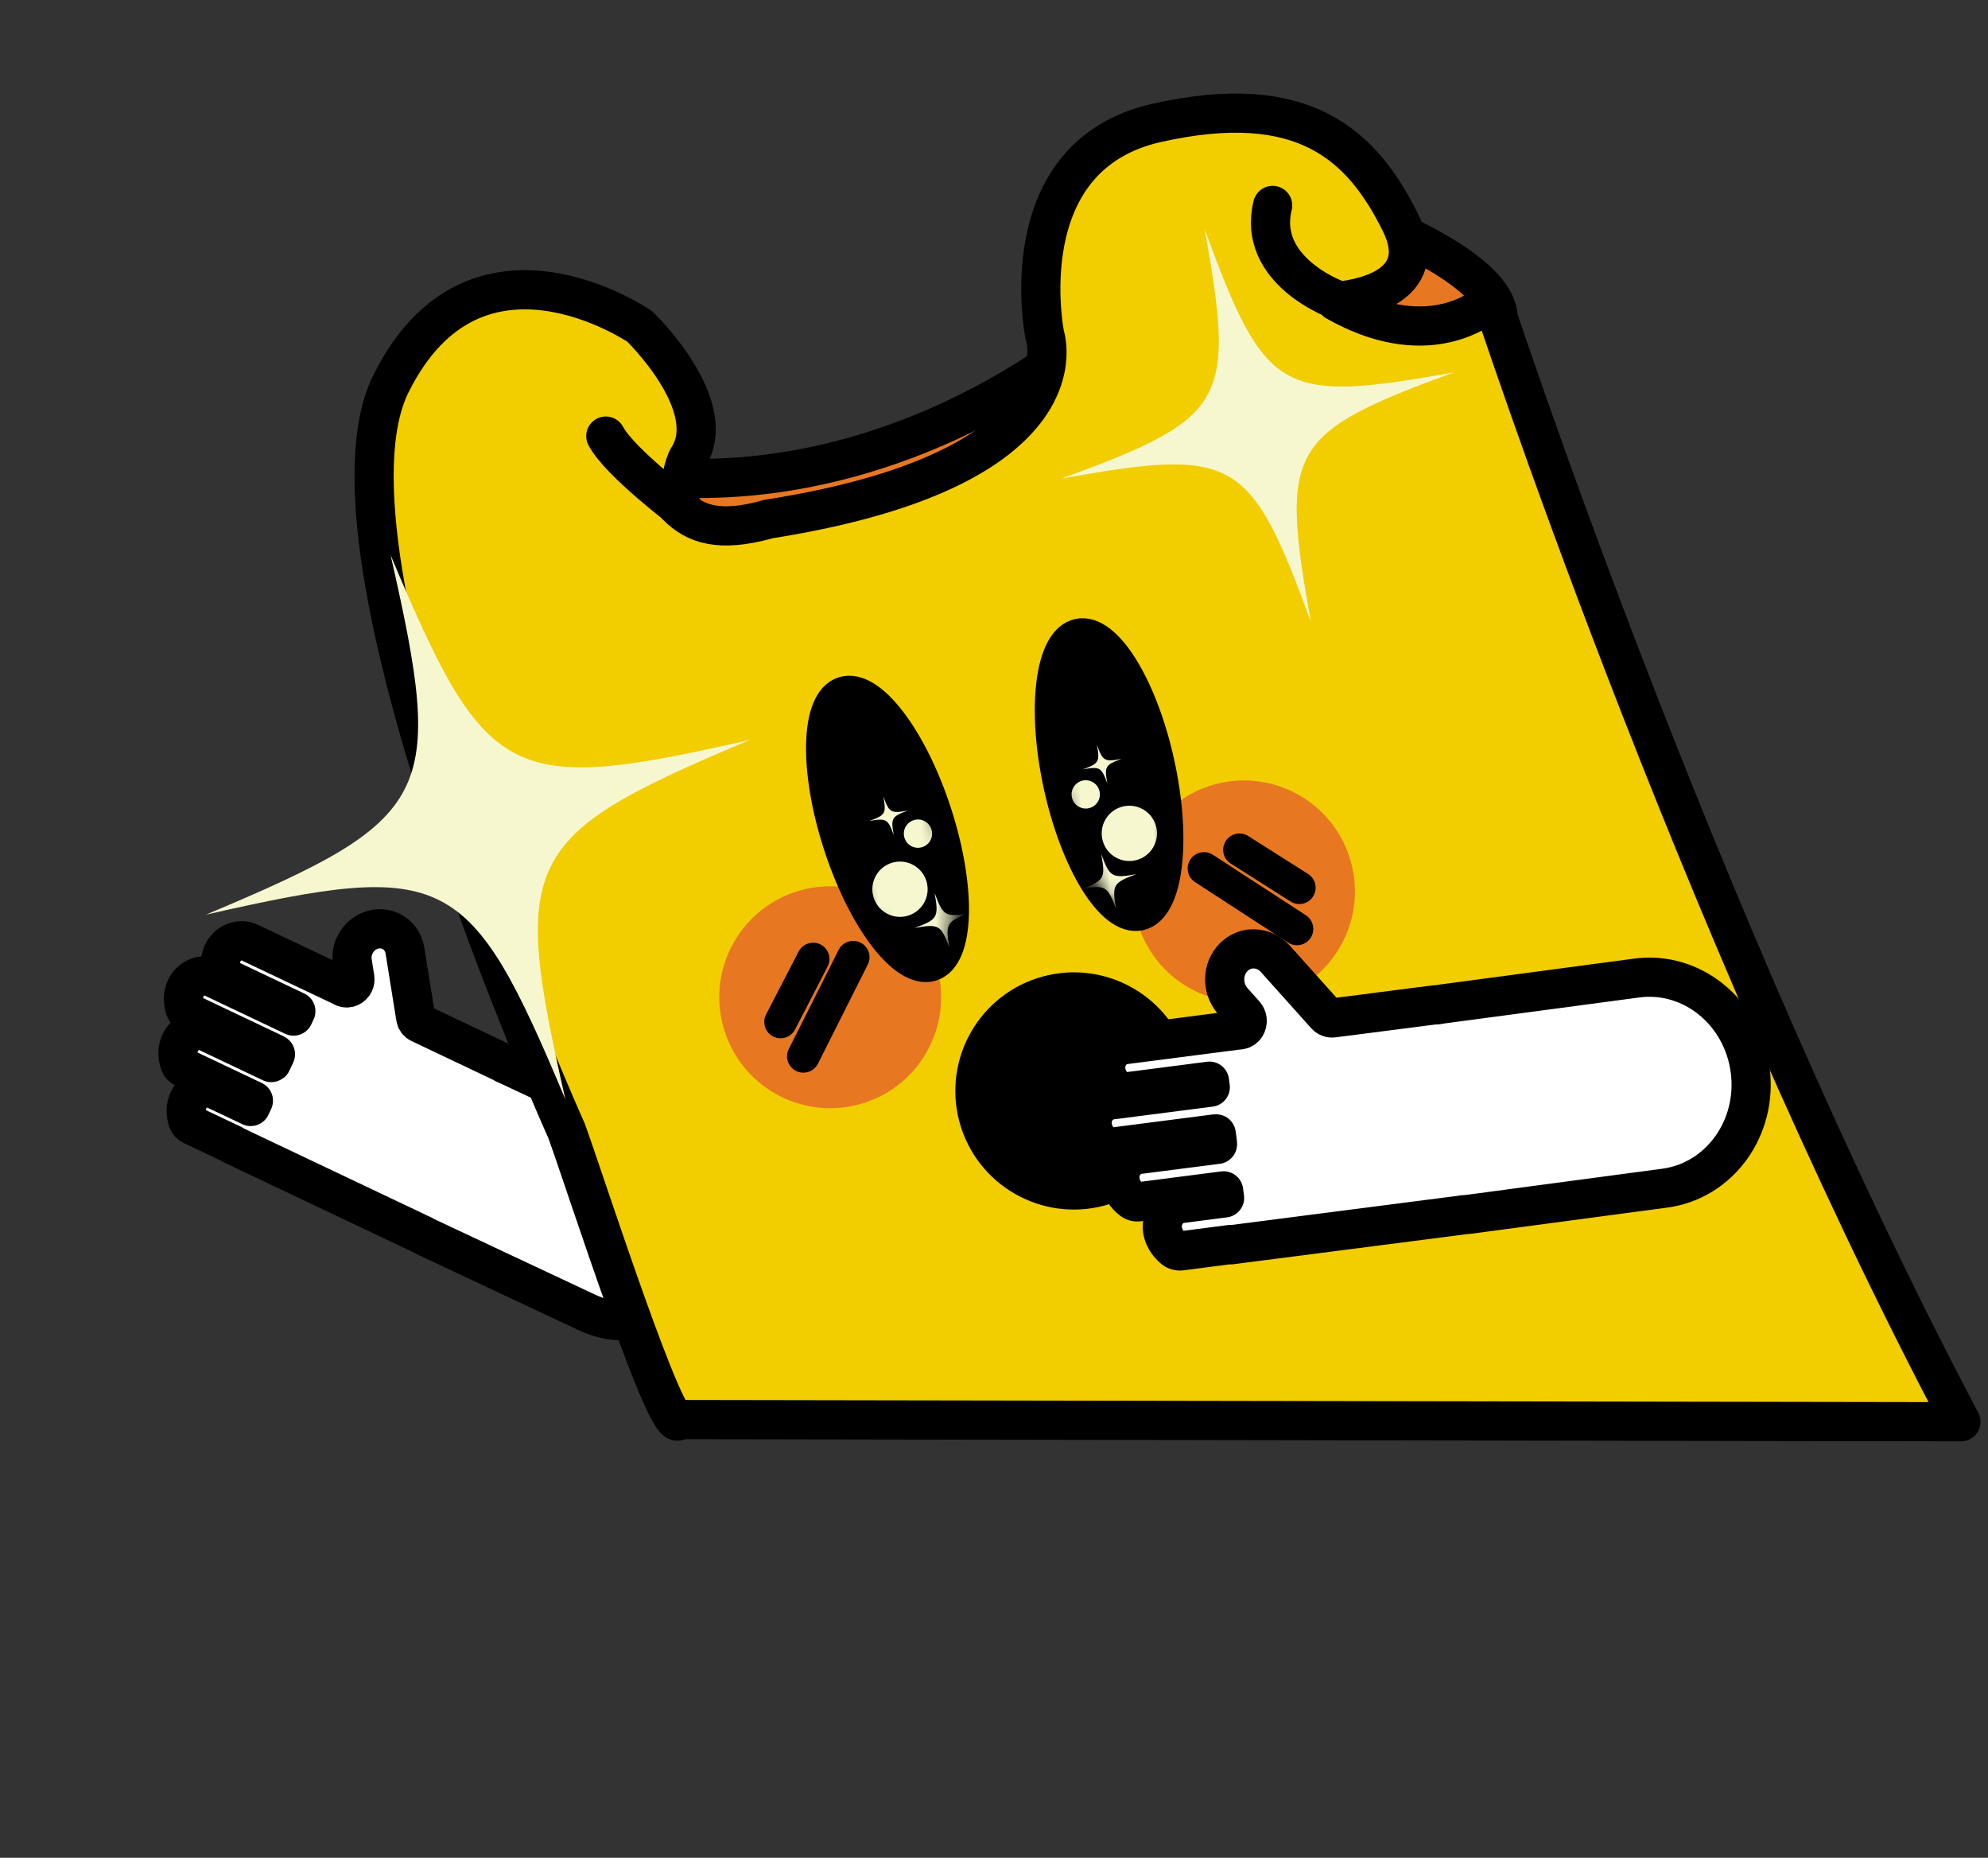 <svg width="137" height="128" viewBox="0 0 137 128" fill="none" xmlns="http://www.w3.org/2000/svg">
<rect x="0" y="0" width="137" height="128" fill="#333333" stroke="none"/>
<path d="M26.924 64.153C27.429 64.395 27.808 64.877 27.907 65.497L28.648 70.114C28.672 70.287 28.78 70.434 28.937 70.506L34.663 73.224C34.703 73.244 34.743 73.267 34.774 73.297C34.869 73.337 34.964 73.376 35.056 73.42L46.063 78.586C49.159 80.039 50.429 83.871 48.888 87.148C47.353 90.423 43.593 91.899 40.496 90.447L29.49 85.28C29.358 85.216 29.226 85.153 29.102 85.076C29.082 85.073 29.072 85.064 29.055 85.058L16.03 78.877L16.04 78.856L13.211 77.518C13.105 77.462 12.978 77.332 12.942 77.216C12.598 76.139 13.104 75.31 13.791 75.052C14.133 74.917 14.507 74.915 14.847 75.083L17.277 76.234L17.463 75.836L12.655 73.554C12.538 73.502 12.441 73.398 12.396 73.276C12.008 72.207 12.528 71.347 13.225 71.082C13.56 70.95 13.939 70.951 14.277 71.112L18.691 73.209C18.691 73.209 18.71 73.208 18.716 73.203L18.981 72.641C18.981 72.641 18.983 72.622 18.975 72.62L13.022 69.795C12.918 69.747 12.793 69.613 12.755 69.501C12.41 68.424 12.916 67.595 13.606 67.332C13.941 67.199 14.32 67.2 14.658 67.361L20.23 70.006L20.387 69.669L15.583 67.389C15.465 67.334 15.369 67.233 15.323 67.104C14.934 66.036 15.455 65.176 16.151 64.911C16.486 64.778 16.862 64.78 17.203 64.94L23.555 67.951C23.594 67.971 23.635 67.995 23.676 68.018C23.96 68.151 24.278 67.996 24.404 67.729C24.454 67.628 24.471 67.508 24.453 67.387L24.28 66.294C24.116 65.264 24.791 64.256 25.791 64.035C26.191 63.946 26.581 64.001 26.918 64.158L26.924 64.153Z" fill="white" stroke="black" stroke-width="2.7" stroke-linecap="round" stroke-linejoin="round"/>
<path d="M74.546 23.472C74.546 23.472 59.198 36.614 39.733 31.97C20.265 27.326 51.62 40.97 51.62 40.97C51.62 40.97 74.993 35.339 74.546 23.472Z" fill="#E87722" stroke="black" stroke-width="2.7" stroke-linecap="round" stroke-linejoin="round"/>
<path d="M89.284 23.404C89.284 23.404 103.798 25.931 103.224 21.663C102.647 17.395 89.306 13.254 89.306 13.254L89.287 23.403L89.284 23.404Z" fill="#E87722" stroke="black" stroke-width="2.7" stroke-linecap="round" stroke-linejoin="round"/>
<path d="M135.134 97.956L46.813 97.806C46.116 99.482 40.303 81.363 39.047 77.921C39.047 77.921 21.122 38.153 26.942 26.438C32.761 14.719 44.086 22.491 44.086 22.491C44.086 22.491 49.695 27.891 47.443 31.494C47.121 32.013 46.873 33.201 46.663 34.871C47.914 36.131 49.58 36.678 52.761 35.817L52.869 35.777C62.429 34.28 67.307 31.733 69.76 29.31C69.791 29.283 69.817 29.253 69.844 29.226C73.009 26.041 71.998 23.095 71.998 23.095C71.998 23.095 69.493 10.773 79.706 8.468C89.916 6.168 93.882 10.073 96.491 15.291C98.826 19.966 93.259 20.673 92.073 20.768C98.171 24.215 101.922 21.445 102.681 20.785C102.777 20.702 102.825 20.654 102.825 20.654C102.825 20.654 116.698 63.056 135.129 97.95L135.134 97.956Z" fill="#F2CD00" stroke="black" stroke-width="2.7" stroke-linecap="round" stroke-linejoin="round"/>
<path d="M47.194 35.236C47.194 35.236 42.701 31.859 41.748 30.045" stroke="black" stroke-width="2.7" stroke-linecap="round" stroke-linejoin="round"/>
<path d="M91.982 20.602C91.982 20.602 86.6 18.601 87.703 14.154" stroke="black" stroke-width="2.7" stroke-linecap="round" stroke-linejoin="round"/>
<path d="M59.21 76.087C63.285 74.984 65.695 70.787 64.592 66.712C63.49 62.637 59.292 60.227 55.217 61.33C51.142 62.432 48.732 66.629 49.835 70.704C50.938 74.78 55.135 77.189 59.21 76.087Z" fill="#E87722"/>
<path d="M64.197 66.478C66.024 65.886 66.145 61.212 64.469 56.039C62.791 50.865 59.951 47.151 58.125 47.743C56.298 48.335 56.177 53.01 57.854 58.183C59.531 63.357 62.371 67.071 64.197 66.478Z" fill="black" stroke="black" stroke-width="2.25" stroke-miterlimit="10"/>
<mask id="mask0_698_1276" style="mask-type:luminance" maskUnits="userSpaceOnUse" x="56" y="47" width="10" height="20">
<path d="M64.197 66.478C66.024 65.886 66.145 61.212 64.469 56.039C62.791 50.865 59.951 47.151 58.125 47.743C56.298 48.335 56.177 53.01 57.854 58.183C59.531 63.357 62.371 67.071 64.197 66.478Z" fill="white"/>
</mask>
<g mask="url(#mask0_698_1276)">
<path d="M63.633 58.812C64.392 58.606 64.841 57.824 64.636 57.064C64.43 56.305 63.648 55.855 62.888 56.061C62.129 56.267 61.68 57.049 61.885 57.808C62.091 58.568 62.873 59.017 63.633 58.812Z" fill="#F7F7CF" stroke="black" stroke-width="0.9" stroke-miterlimit="10"/>
<path d="M62.637 63.539C63.892 63.2 64.634 61.907 64.295 60.651C63.955 59.396 62.662 58.654 61.407 58.993C60.151 59.333 59.409 60.626 59.749 61.881C60.088 63.137 61.381 63.879 62.637 63.539Z" fill="#F7F7CF" stroke="black" stroke-width="0.9" stroke-miterlimit="10"/>
<path d="M62.563 55.847C61.443 56.257 61.383 56.361 61.593 57.536C61.183 56.415 61.079 56.356 59.905 56.566C61.025 56.156 61.085 56.052 60.874 54.878C61.285 55.998 61.389 56.058 62.563 55.847Z" fill="#F7F7CF"/>
<path d="M66.821 62.908C65.221 63.494 65.138 63.643 65.436 65.321C64.85 63.721 64.701 63.639 63.023 63.936C64.623 63.35 64.705 63.202 64.408 61.523C64.994 63.123 65.142 63.206 66.821 62.908Z" fill="#F7F7CF"/>
</g>
<path d="M56.035 66.075L53.793 70.41" stroke="black" stroke-width="2.25" stroke-linecap="round" stroke-linejoin="round"/>
<path d="M58.797 65.951L55.364 72.78" stroke="black" stroke-width="2.25" stroke-linecap="round" stroke-linejoin="round"/>
<path d="M87.724 68.796C91.799 67.694 94.208 63.497 93.106 59.422C92.003 55.346 87.806 52.937 83.731 54.039C79.656 55.142 77.246 59.339 78.348 63.414C79.451 67.489 83.648 69.899 87.724 68.796Z" fill="#E87722"/>
<path d="M79.828 52.628C78.667 47.314 76.206 43.339 74.33 43.749C72.454 44.158 71.874 48.798 73.034 54.111C74.195 59.425 76.656 63.4 78.532 62.99C80.408 62.58 80.988 57.941 79.828 52.628Z" fill="black" stroke="black" stroke-width="2.25" stroke-miterlimit="10"/>
<mask id="mask1_698_1276" style="mask-type:luminance" maskUnits="userSpaceOnUse" x="72" y="43" width="9" height="21">
<path d="M79.828 52.628C78.667 47.314 76.206 43.339 74.33 43.749C72.454 44.158 71.874 48.798 73.034 54.111C74.195 59.425 76.656 63.4 78.532 62.99C80.408 62.58 80.988 57.941 79.828 52.628Z" fill="white"/>
</mask>
<g mask="url(#mask1_698_1276)">
<path d="M75.194 56.108C75.954 55.902 76.403 55.12 76.197 54.36C75.992 53.601 75.21 53.152 74.45 53.357C73.69 53.563 73.241 54.345 73.447 55.105C73.652 55.864 74.435 56.313 75.194 56.108Z" fill="#F7F7CF" stroke="black" stroke-width="0.9" stroke-miterlimit="10"/>
<path d="M78.442 59.691C79.698 59.351 80.44 58.058 80.1 56.803C79.761 55.547 78.468 54.805 77.212 55.145C75.957 55.484 75.215 56.778 75.554 58.033C75.894 59.288 77.187 60.031 78.442 59.691Z" fill="#F7F7CF" stroke="black" stroke-width="0.9" stroke-miterlimit="10"/>
<path d="M74.623 53.008C75.797 52.798 75.901 52.858 76.311 53.978C76.101 52.803 76.161 52.699 77.281 52.289C76.107 52.5 76.003 52.44 75.592 51.32C75.803 52.494 75.743 52.598 74.623 53.008Z" fill="#F7F7CF"/>
<path d="M74.507 61.257C76.184 60.956 76.33 61.042 76.92 62.642C76.619 60.964 76.706 60.819 78.305 60.229C76.627 60.53 76.482 60.443 75.892 58.844C76.193 60.521 76.106 60.667 74.507 61.257Z" fill="#F7F7CF"/>
</g>
<path d="M85.418 58.55L89.539 61.163" stroke="black" stroke-width="2.25" stroke-linecap="round" stroke-linejoin="round"/>
<path d="M82.971 59.835L89.378 64.001" stroke="black" stroke-width="2.25" stroke-linecap="round" stroke-linejoin="round"/>
<path d="M100.197 25.655C88.798 29.833 88.194 30.88 90.335 42.835C86.157 31.435 85.11 30.831 73.156 32.972C84.555 28.794 85.159 27.747 83.018 15.793C87.196 27.192 88.243 27.796 100.197 25.655Z" fill="#F7F7CF"/>
<path d="M75.847 81.967C79.603 80.95 81.825 77.081 80.808 73.325C79.792 69.569 75.923 67.347 72.166 68.364C68.41 69.38 66.189 73.249 67.205 77.005C68.222 80.762 72.091 82.983 75.847 81.967Z" fill="black" stroke="black" stroke-width="2.25" stroke-miterlimit="10"/>
<path d="M86.152 65.39C86.77 65.315 87.419 65.537 87.885 66.057L91.363 69.938C91.49 70.083 91.682 70.157 91.874 70.132L98.88 69.231C98.932 69.224 98.981 69.222 99.029 69.232C99.139 69.214 99.255 69.19 99.366 69.176L112.799 67.384C116.579 66.882 120.077 69.709 120.609 73.71C121.144 77.706 118.507 81.356 114.728 81.862L101.295 83.654C101.132 83.675 100.969 83.692 100.806 83.698C100.784 83.704 100.77 83.708 100.752 83.713L84.813 85.766L84.806 85.741L81.352 86.189C81.222 86.202 81.022 86.156 80.917 86.066C79.944 85.267 79.919 84.184 80.41 83.527C80.649 83.195 81.001 82.969 81.419 82.918L84.39 82.534L84.323 82.048L78.441 82.806C78.3 82.825 78.146 82.79 78.03 82.703C77.023 81.931 76.992 80.815 77.484 80.147C77.718 79.824 78.076 79.593 78.49 79.538L83.892 78.845C83.892 78.845 83.912 78.832 83.909 78.822L83.819 78.135C83.819 78.135 83.813 78.114 83.802 78.116L76.516 79.055C76.39 79.07 76.193 79.02 76.087 78.938C75.113 78.139 75.088 77.056 75.577 76.392C75.811 76.069 76.169 75.838 76.583 75.783L83.404 74.905L83.349 74.492L77.471 75.249C77.323 75.269 77.176 75.233 77.055 75.139C76.047 74.368 76.017 73.252 76.509 72.584C76.742 72.261 77.093 72.032 77.514 71.975L85.283 70.971C85.335 70.964 85.384 70.963 85.437 70.96C85.788 70.915 85.988 70.578 85.945 70.249C85.927 70.127 85.878 70.003 85.785 69.898L84.962 68.978C84.189 68.112 84.212 66.756 85.018 65.949C85.34 65.625 85.737 65.441 86.146 65.384L86.152 65.39Z" fill="white" stroke="black" stroke-width="2.7" stroke-linecap="round" stroke-linejoin="round"/>
<path d="M51.693 50.973C35.951 57.587 35.175 59.101 38.964 75.749C32.35 60.007 30.836 59.231 14.188 63.02C29.93 56.406 30.706 54.892 26.917 38.244C33.531 53.986 35.045 54.762 51.693 50.973Z" fill="#F7F7CF"/>
</svg>
